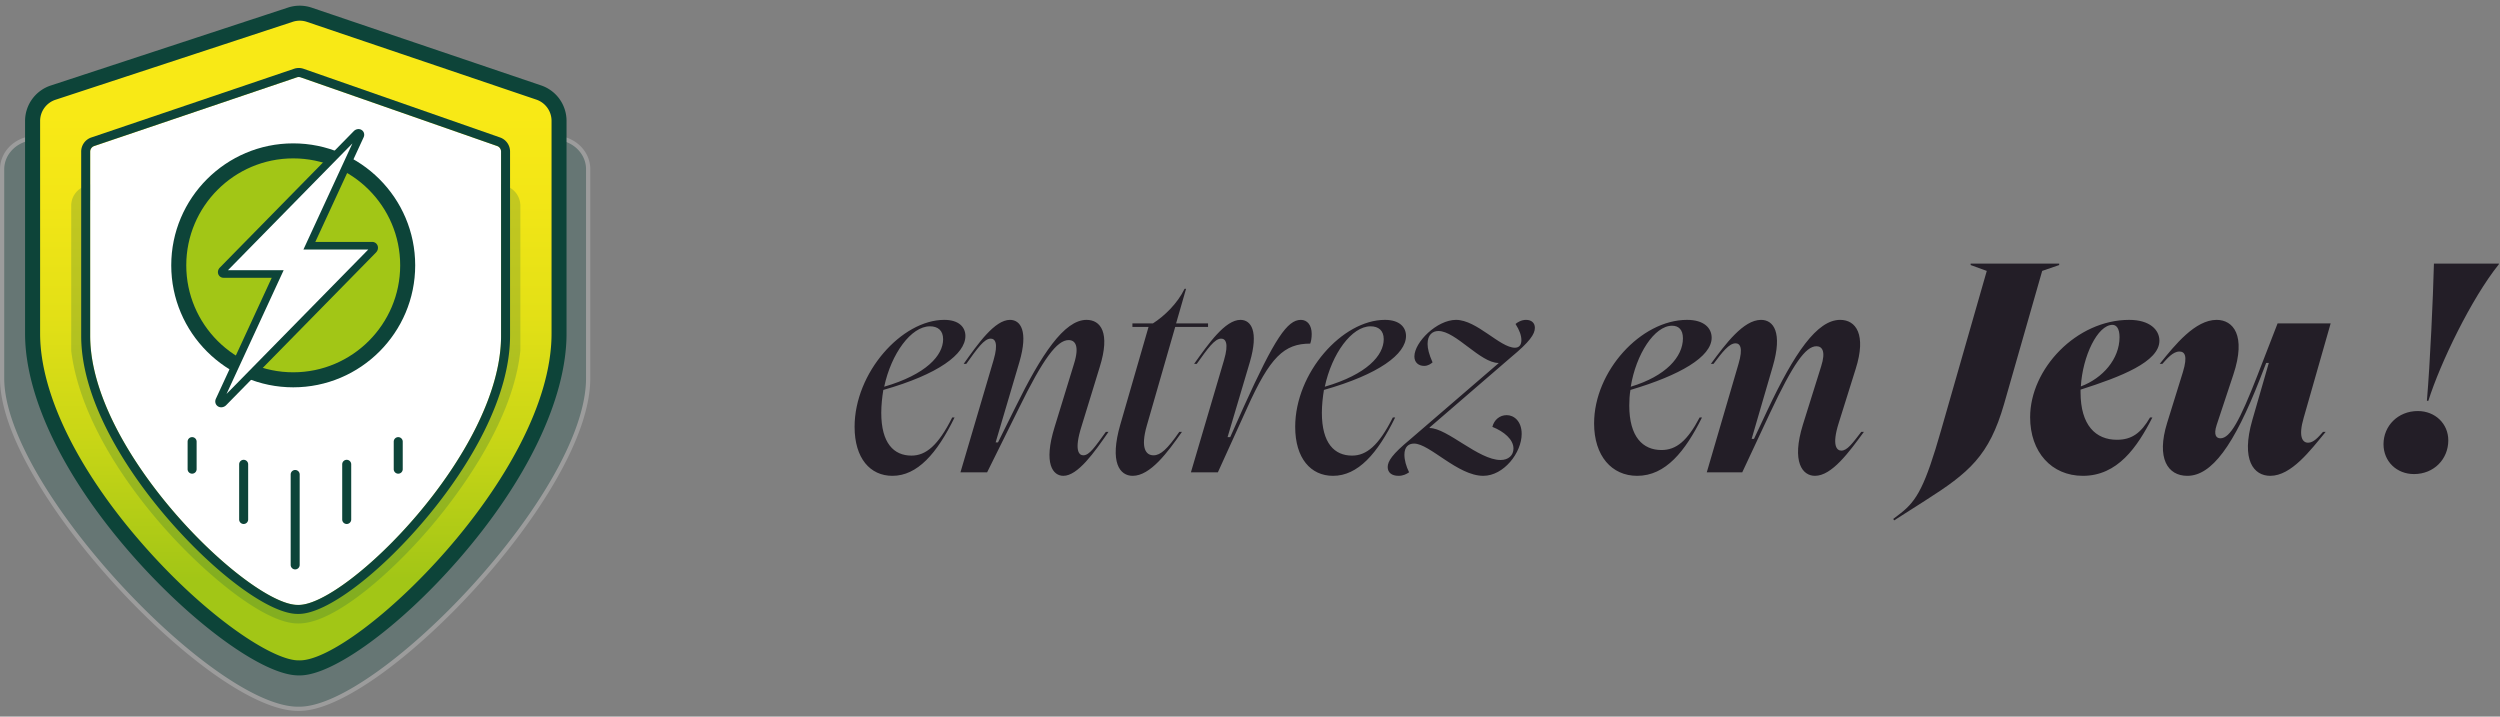 <svg width="307" height="88" fill="none" xmlns="http://www.w3.org/2000/svg"><rect width="100%" height="100%" fill="#808080" stroke="none"/><g opacity=".22"><path d="M36.584 87.04c-4.93.001-13.608-5.982-22.106-15.24C7.604 64.31.259 53.717.259 46.444V20.797c0-1.68 1.162-3.159 2.893-3.68l32.303-9.405a4.521 4.521 0 012.642.012l31.271 9.38c1.711.53 2.859 2.006 2.859 3.67v25.672c0 3.363-1.403 7.515-4.168 12.347-2.449 4.281-5.858 8.865-9.856 13.255-6.797 7.465-16.061 14.997-21.44 14.997h-.177l-.002-.006z" fill="#075148"/><path d="M36.755 7.78c.427 0 .854.063 1.263.191l31.275 9.381c1.597.497 2.672 1.873 2.672 3.42v25.672c0 14.02-25.485 40.338-35.204 40.338l-.43-.007.253.007C26.232 86.782.52 59.807.52 46.445V20.796c0-1.56 1.092-2.944 2.707-3.43l32.3-9.407c.4-.12.814-.18 1.228-.18zm0-.52c-.468 0-.933.068-1.38.203L3.082 16.868C1.235 17.424 0 19.004 0 20.798v25.646c0 3.264 1.43 7.37 4.25 12.202 2.509 4.299 5.98 8.907 10.037 13.329 3.911 4.26 8.17 8.098 11.994 10.807 2.912 2.062 7.063 4.519 10.303 4.519h.17c3.076 0 7.086-2.408 9.912-4.429 3.75-2.681 7.915-6.465 11.728-10.653 4.01-4.405 7.43-9.004 9.89-13.3 2.788-4.871 4.204-9.069 4.204-12.476V20.77c0-1.777-1.221-3.351-3.038-3.917L38.17 7.47a4.763 4.763 0 00-1.411-.212l-.004.002z" fill="#fff"/></g><path d="M68.65 40.968c0 17.807-24.307 41.048-31.84 41.048l-.402-.007.236.007C29.029 82.016 4 58.773 4 40.967v-26.1a3.674 3.674 0 012.528-3.493l29.129-9.571a3.673 3.673 0 012.327.01l28.17 9.547a3.677 3.677 0 012.496 3.481v26.127z" fill="url(#paint0_linear_2659_3036)"/><path d="M36.81 82.939l-.166-.004v.004c-.08 0-.16-.002-.243-.008h-.02c-4.236-.24-12.396-6.116-19.602-14.146C8.072 59.078 3.078 48.939 3.078 40.968V14.867a4.59 4.59 0 013.162-4.368L35.37.927a4.622 4.622 0 012.91.015l28.17 9.547a4.594 4.594 0 013.121 4.354V40.97c0 7.979-4.855 18.114-13.323 27.809-7.168 8.207-15.342 14.162-19.44 14.162l.002-.001zm-.359-1.85l.375.005c6.939 0 30.904-22.778 30.904-40.128V14.84a2.752 2.752 0 00-1.87-2.608L37.69 2.685a2.762 2.762 0 00-1.743-.007L6.818 12.25a2.747 2.747 0 00-1.892 2.615v26.1c0 7.523 4.823 17.214 13.231 26.588 7.45 8.306 15.061 13.336 18.298 13.534l-.004.002z" fill="#0D4439"/><g style="mix-blend-mode:multiply" opacity=".2"><path d="M62.059 42.988C60.569 56.69 42.708 74.71 36.71 74.71l-.32-.005.188.005c-5.306.086-24.008-16.824-25.987-31.722V25.253a.7.7 0 01.495-.663l25.406-8.104a.743.743 0 01.455.001l24.623 8.1a.7.7 0 01.488.66v17.741z" fill="#fff"/><path d="M36.716 16.45a.72.72 0 01.23.038l24.623 8.098a.7.7 0 01.488.661v17.741C60.567 56.69 42.706 74.71 36.708 74.71l-.32-.005.187.005h-.041c-5.358 0-23.972-16.862-25.946-31.722V25.253a.7.7 0 01.495-.663l25.406-8.104a.743.743 0 01.225-.035m0-1.844a2.58 2.58 0 00-.785.123l-25.406 8.104a2.534 2.534 0 00-1.778 2.42v17.859l.017.12c.493 3.712 1.96 7.717 4.361 11.9 2.027 3.53 4.728 7.176 7.811 10.538 4.97 5.42 11.722 10.887 15.602 10.887h.171c4.347 0 11.205-6.118 15.756-11.357 3.105-3.573 10.431-12.871 11.425-22.01l.011-.098v-17.84a2.542 2.542 0 00-1.756-2.414l-24.622-8.098a2.558 2.558 0 00-.807-.13v-.004z" fill="#075148"/></g><path d="M61.53 41.249c0 14.331-18.97 33.038-24.849 33.038l-.313-.006.184.006c-5.943 0-25.476-18.707-25.476-33.038V18.627a.73.73 0 01.484-.691l24.907-8.442a.69.69 0 01.447.002l24.138 8.436c.286.1.479.376.479.688v22.629z" fill="#fff"/><path d="M36.687 9.459a.71.71 0 01.227.037l24.138 8.436c.286.1.479.376.479.688v22.627c0 14.332-18.971 33.038-24.85 33.038l-.306-.005c-6.145-.36-25.3-18.842-25.3-33.033V18.625a.73.73 0 01.485-.691l24.907-8.441a.71.71 0 01.22-.036m-.32 64.823h.01-.009m.01 0l.174.005c-.058 0-.115 0-.175-.005zm.309-65.93a1.78 1.78 0 00-.575.095l-24.907 8.44a1.83 1.83 0 00-1.235 1.739v22.621c0 3.494 1.079 7.397 3.207 11.598 1.803 3.559 4.364 7.303 7.406 10.83 5.774 6.692 12.24 11.507 15.726 11.71h.025c.074.004.146.006.218.006h.128c3.358 0 9.721-4.743 15.473-11.537 2.999-3.54 5.527-7.313 7.31-10.908 2.104-4.241 3.172-8.178 3.172-11.7V18.615a1.83 1.83 0 00-1.22-1.732L37.279 8.448c-.191-.066-.39-.1-.591-.1v.001z" fill="#0D4439"/><path d="M48.903 58.168a.553.553 0 01-.553-.553v-3.382a.553.553 0 011.106 0v3.382a.553.553 0 01-.553.553zm-6.327 6.178a.553.553 0 01-.553-.553v-6.775a.553.553 0 011.106 0v6.775a.553.553 0 01-.553.553zm-6.328 5.577a.553.553 0 01-.553-.553V58.267a.553.553 0 011.106 0V69.37a.553.553 0 01-.553.553zm-6.328-5.577a.553.553 0 01-.552-.553v-6.775a.553.553 0 011.106 0v6.775a.553.553 0 01-.553.553zm-6.328-6.178a.553.553 0 01-.553-.553v-3.382a.553.553 0 011.106 0v3.382a.553.553 0 01-.553.553z" fill="#0D4439"/><path d="M36.008 46.64c7.763 0 14.057-6.293 14.057-14.056 0-7.763-6.294-14.056-14.057-14.056-7.763 0-14.056 6.293-14.056 14.056 0 7.763 6.293 14.057 14.056 14.057z" fill="#A2C616"/><path d="M36.008 47.563c-8.26 0-14.979-6.72-14.979-14.979s6.72-14.978 14.979-14.978c8.26 0 14.978 6.72 14.978 14.978 0 8.26-6.719 14.979-14.978 14.979zm0-28.113c-7.243 0-13.134 5.893-13.134 13.134 0 7.242 5.892 13.134 13.134 13.134 7.241 0 13.134-5.892 13.134-13.134 0-7.241-5.893-13.134-13.134-13.134z" fill="#0D4439"/><path d="M45.692 30.175h-7.703l6.226-13.484c.16-.306-.195-.51-.445-.254l-16.439 16.75c-.185.19-.111.46.124.46h6.646l-7.153 15.492c-.18.342.217.569.497.284L45.83 30.688c.208-.21.125-.513-.138-.513z" fill="#fff"/><path d="M27.164 50.017a.734.734 0 01-.438-.142c-.291-.212-.372-.6-.198-.946l6.842-14.818h-5.913a.681.681 0 01-.64-.416c-.118-.277-.046-.605.183-.837l16.439-16.75c.283-.289.708-.34 1.007-.12.28.206.358.577.192.908l-5.916 12.81h6.972c.299 0 .554.166.666.433.12.288.045.632-.194.875L27.78 49.749a.873.873 0 01-.616.268zm.834-16.84h6.836l-7.018 15.202 17.406-17.736H37.26l6.019-13.035-15.28 15.569h-.001z" fill="#0D4439"/><path d="M104.943 52.42c0-6.66 5.796-13.14 11.016-13.14 1.8 0 2.592.9 2.592 1.98 0 2.232-3.348 4.716-10.08 6.624-.144.9-.252 1.872-.252 2.808 0 3.744 1.548 5.256 3.708 5.256 1.764 0 3.276-1.224 5.004-4.68h.288c-2.16 4.428-4.572 7.164-7.632 7.164-2.736 0-4.644-2.16-4.644-6.012zm3.636-4.932c5.184-1.512 7.236-3.852 7.236-5.832 0-1.08-.648-1.584-1.62-1.584-2.304 0-4.752 3.348-5.616 7.416zm13.433-3.276c.612-2.088.18-2.628-.36-2.628-.792 0-1.656 1.224-2.988 3.096h-.324c1.764-2.484 3.816-5.4 5.688-5.4 1.296 0 2.268 1.368 1.152 5.184l-2.916 9.864h.288l2.16-4.356c3.168-6.444 5.976-10.692 8.712-10.692 1.728 0 2.952 1.548 1.62 5.796l-2.232 7.272c-.936 2.952-.324 3.564.216 3.564.756 0 1.44-1.044 2.772-2.88h.324c-1.764 2.556-3.78 5.4-5.544 5.4-1.26 0-2.484-1.44-1.08-5.976l2.376-7.74c.72-2.268.144-2.952-.648-2.952-1.404 0-3.096 2.196-6.156 8.46L121.22 58h-3.276l4.068-13.788zm15.573 7.884l3.456-11.952h-1.98v-.432h2.52c1.404-.9 2.988-2.412 3.888-4.248h.18l-1.224 4.248h3.924v.432h-4.032l-3.492 12.132c-.792 2.772-.108 3.636.828 3.636.864 0 1.692-.756 3.168-2.88h.324c-1.764 2.52-3.888 5.4-6.048 5.4-1.584 0-2.88-1.62-1.512-6.336zm12.727-7.884c.612-2.088.18-2.628-.36-2.628-.792 0-1.656 1.224-2.988 3.096h-.324c1.764-2.484 3.816-5.4 5.688-5.4 1.296 0 2.268 1.368 1.152 5.184l-2.736 9.216h.324l1.656-3.708c3.816-8.424 5.364-10.692 7.02-10.692.792 0 1.332.648 1.332 1.728 0 .468-.072.9-.18 1.188-3.204 0-4.932 1.62-7.776 7.956L149.556 58h-3.312l4.068-13.788zm8.737 8.208c0-6.66 5.796-13.14 11.016-13.14 1.8 0 2.592.9 2.592 1.98 0 2.232-3.348 4.716-10.08 6.624-.144.9-.252 1.872-.252 2.808 0 3.744 1.548 5.256 3.708 5.256 1.764 0 3.276-1.224 5.004-4.68h.288c-2.16 4.428-4.572 7.164-7.632 7.164-2.736 0-4.644-2.16-4.644-6.012zm3.636-4.932c5.184-1.512 7.236-3.852 7.236-5.832 0-1.08-.648-1.584-1.62-1.584-2.304 0-4.752 3.348-5.616 7.416zm10.425 6.516l10.908-9.396v-.036c-2.232 0-5.256-3.924-7.38-3.924-.72 0-1.332.468-1.332 1.584 0 .576.18 1.296.612 2.268-.216.18-.54.432-1.044.432-.684 0-1.188-.432-1.188-1.152 0-1.764 2.772-4.5 5.112-4.5 2.556 0 5.4 3.42 7.236 3.42.468 0 .792-.288.792-.936 0-.54-.216-1.188-.72-1.98.252-.216.72-.504 1.296-.504.648 0 1.08.36 1.08.972 0 .792-.648 1.728-2.952 3.636l-9.972 8.604v.072c2.16 0 6.012 3.924 8.712 3.924.972 0 1.584-.576 1.584-1.404 0-1.116-1.152-2.088-2.592-2.664.216-.864.9-1.44 1.764-1.44.9 0 1.836.756 1.836 2.304 0 2.304-2.196 5.148-4.716 5.148-3.132 0-6.588-3.96-8.496-3.96-.684 0-1.188.396-1.188 1.368 0 .648.216 1.44.576 2.16-.324.216-.72.432-1.296.432-.828 0-1.332-.396-1.332-1.08 0-.72.576-1.584 2.7-3.348zm22.645-2.016c0-6.408 5.76-12.708 11.412-12.708 2.088 0 3.024 1.008 3.024 2.196 0 2.34-3.888 4.608-9.972 6.408-.108.612-.144 1.26-.144 1.908 0 3.852 1.656 5.472 3.96 5.472 1.8 0 3.168-1.116 4.68-3.996h.288c-2.052 4.14-4.464 7.164-7.956 7.164-3.132 0-5.292-2.448-5.292-6.444zm4.5-4.5c4.32-1.296 6.408-3.672 6.408-5.94 0-1.08-.54-1.548-1.332-1.548-2.16 0-4.428 3.492-5.076 7.488zm13.226-2.772c.612-2.052.18-2.556-.36-2.556-.792 0-1.62 1.08-2.7 2.52h-.324c1.8-2.448 3.996-5.4 6.156-5.4 1.548 0 2.664 1.548 1.44 5.724l-2.592 8.892h.288l1.656-3.528c3.312-7.02 6.084-11.088 8.928-11.088 1.944 0 3.24 1.8 1.908 6.012l-2.088 6.66c-.864 2.736-.252 3.384.324 3.384.72 0 1.368-.9 2.448-2.304h.324c-1.8 2.448-3.924 5.4-6.012 5.4-1.512 0-2.916-1.656-1.476-6.3l2.232-7.128c.612-1.908.108-2.484-.576-2.484-1.332 0-2.88 2.196-5.688 8.172L213.949 58h-4.356l3.888-13.284zM232.6 63.904l-.108-.18.936-.72c1.98-1.548 2.988-3.348 4.932-10.152l5.616-19.584-1.98-.72v-.18h10.872v.18l-2.088.72-4.68 16.344c-1.836 6.372-4.284 8.424-9.72 11.88l-3.78 2.412zm16.7-12.672c0-5.94 5.688-11.952 12.168-11.952 2.52 0 3.708 1.224 3.708 2.556 0 2.592-4.716 4.428-9.684 6.012v.324c0 4.068 1.872 5.832 4.464 5.832 1.836 0 2.952-.828 4.068-2.736h.288c-1.872 3.672-4.284 7.164-8.532 7.164-3.852 0-6.48-2.916-6.48-7.2zm6.228-3.78c2.7-1.008 4.752-3.384 4.752-6.048 0-1.08-.396-1.512-.864-1.512-1.836 0-3.672 3.852-3.888 7.56zm9.689-2.772c1.872-2.34 4.356-5.4 6.984-5.4 2.016 0 3.672 1.872 2.052 6.732l-2.052 6.192c-.396 1.224-.036 1.62.468 1.62 1.188 0 2.376-2.16 4.536-7.704l2.484-6.408h6.516l-3.312 11.592c-.684 2.34-.144 3.06.54 3.06s1.26-.684 1.836-1.332h.324c-1.872 2.268-4.212 5.4-6.804 5.4-2.016 0-3.636-1.908-2.196-6.876l2.016-6.984h-.324l-.756 1.944c-3.204 8.208-5.94 11.916-8.928 11.916-2.412 0-3.816-2.16-2.484-6.48l1.944-6.264c.612-2.016.216-2.52-.432-2.52-.792 0-1.512.864-2.088 1.512h-.324zm32.806 4.536c.396-4.68.756-12.564.864-16.848h7.992l-.036.108c-3.348 4.176-7.164 12.06-8.64 16.74h-.18zm-5.328 5.328c0-2.232 1.764-4.068 4.212-4.068 2.124 0 3.744 1.548 3.744 3.6 0 2.304-1.764 4.14-4.212 4.14-2.124 0-3.744-1.548-3.744-3.672z" fill="#231E27"/><defs><linearGradient id="paint0_linear_2659_3036" x1="36.325" y1="77.276" x2="36.325" y2="-10.646" gradientUnits="userSpaceOnUse"><stop offset=".07" stop-color="#A2C616"/><stop offset=".09" stop-color="#A6C716"/><stop offset=".27" stop-color="#C9D616"/><stop offset=".44" stop-color="#E3E016"/><stop offset=".6" stop-color="#F2E616"/><stop offset=".72" stop-color="#F8E916"/></linearGradient></defs></svg>